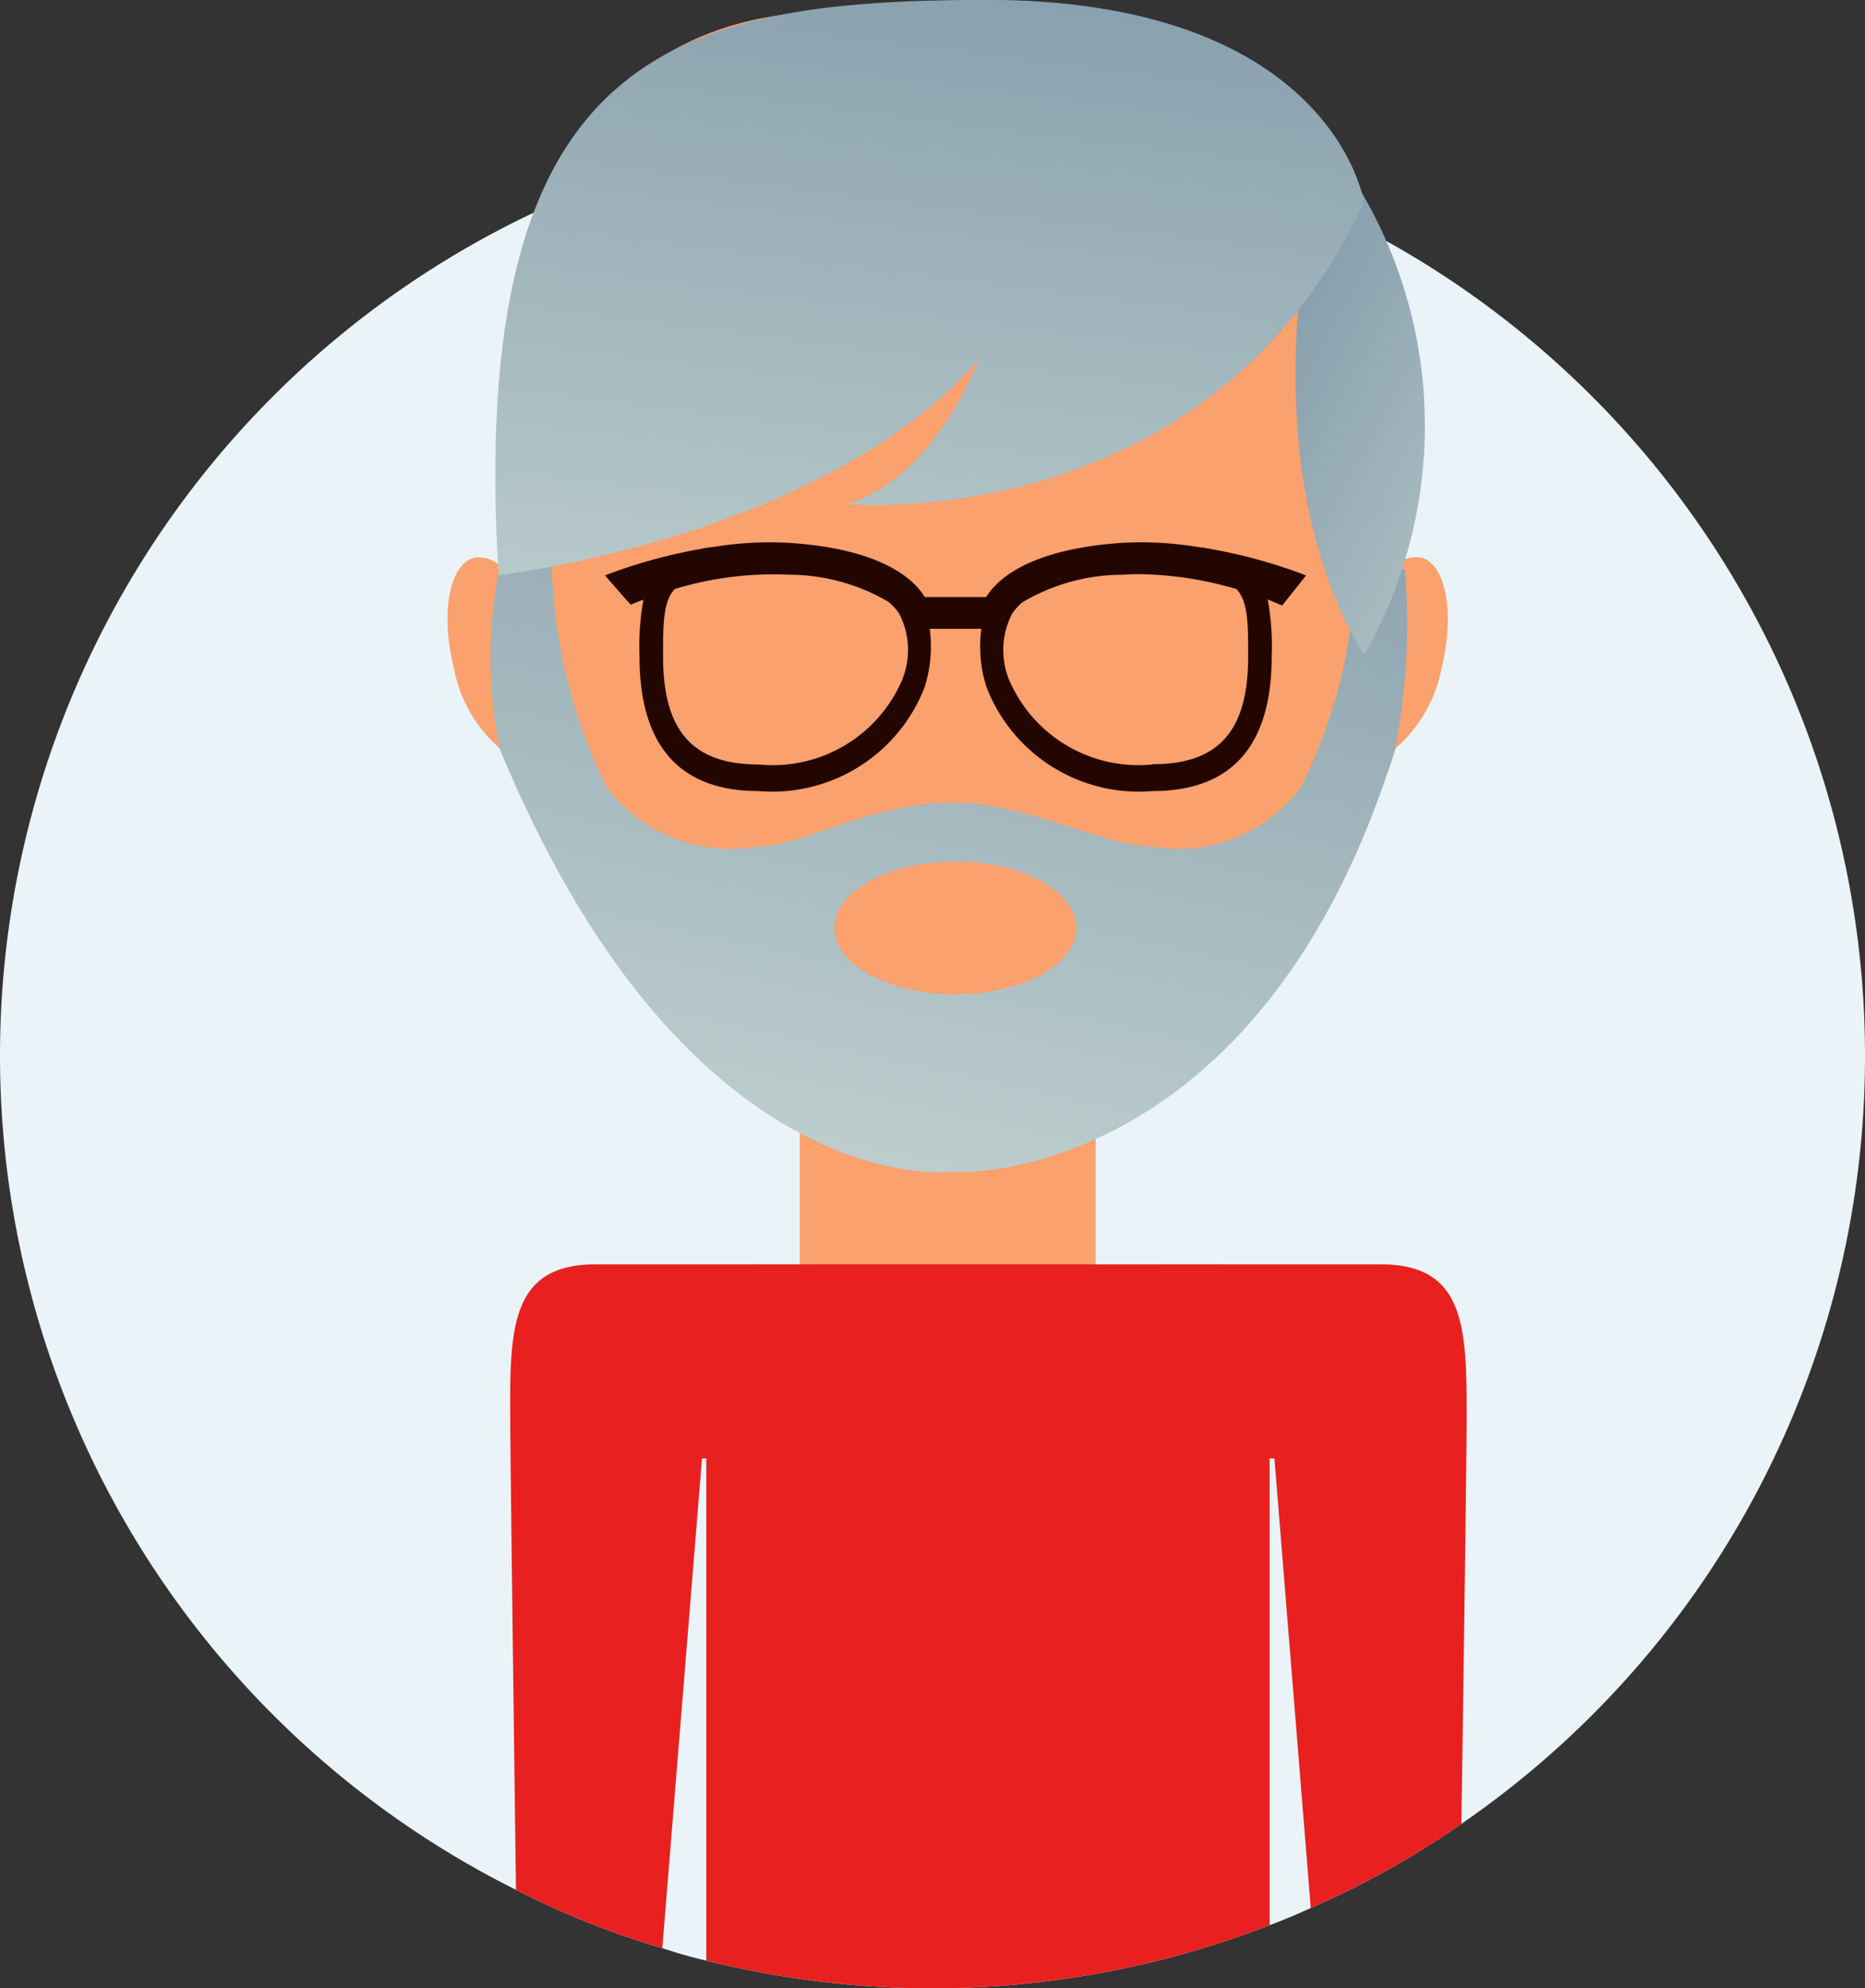 <svg xmlns="http://www.w3.org/2000/svg" xmlns:xlink="http://www.w3.org/1999/xlink" width="39" height="41.581" viewBox="0 0 39 41.581">
  <rect x="0" y="0" width="39" height="41.581" fill="#333333" stroke="none"/>
  <defs>
    <linearGradient id="linear-gradient" x1="0.868" y1="-0.972" x2="0.15" y2="1.288" gradientUnits="objectBoundingBox">
      <stop offset="0.122" stop-color="#738ea1"/>
      <stop offset="1" stop-color="#cedcd7"/>
    </linearGradient>
    <linearGradient id="linear-gradient-2" x1="-0.176" y1="-0.569" x2="1.35" y2="1.824" xlink:href="#linear-gradient"/>
    <linearGradient id="linear-gradient-3" x1="0.758" y1="-0.83" x2="0.279" y2="1.581" xlink:href="#linear-gradient"/>
  </defs>
  <g id="Father" transform="translate(-97.14 -406.529)">
    <path id="Path_11608" data-name="Path 11608" d="M136.14,428.61a19.478,19.478,0,0,1-8.44,16.06,18.278,18.278,0,0,1-3.15,1.76c-.28.13-.57.25-.86.36a19.523,19.523,0,0,1-11.78.74c-.31-.07-.62-.16-.92-.26a17.588,17.588,0,0,1-3.06-1.22,19.5,19.5,0,1,1,28.21-17.44Z" fill="#eaf3f8"/>
    <path id="Path_1471" data-name="Path 1471" d="M120.942,433.631v-.053h0v-5.164h-6.187v5.163h0v.074h0a3.1,3.1,0,0,0,6.184,0h0Z" transform="translate(-0.891 -0.531)" fill="#faa16e"/>
    <path id="Path_1473" data-name="Path 1473" d="M128.24,420.11a.627.627,0,0,0-.546.166v-2.812c0-4.94-2.216-8.777-6.974-8.772h-4.786c-4.758,0-6.967,3.837-6.958,8.777v2.816a.631.631,0,0,0-.554-.17c-.51.139-.7,1.165-.415,2.3a2.939,2.939,0,0,0,.972,1.694s3.775,8.834,9.247,8.83c6.87-.006,9.477-8.846,9.477-8.846a2.959,2.959,0,0,0,.963-1.691C128.939,421.275,128.752,420.247,128.24,420.11Z" transform="translate(-1.376 -1.919)" fill="#faa16e"/>
    <path id="Path_1474" data-name="Path 1474" d="M127.837,419.62l-1.022-.387a11.021,11.021,0,0,1-1.156,4.94,3.2,3.2,0,0,1-3.142,1.235c-.942,0-2.605-.917-4.114-.917-1.763,0-3.149.917-4.093.917a3.23,3.23,0,0,1-3.163-1.235,11.034,11.034,0,0,1-1.155-4.94l-1.1.394a9.636,9.636,0,0,0,.017,3.746c3.8,9.184,9.056,8.89,9.49,8.836.428.055,6.508-.006,9.234-8.852A13.889,13.889,0,0,0,127.837,419.62Z" transform="translate(-1.316 -1.177)" fill="url(#linear-gradient)"/>
    <path id="Path_1476" data-name="Path 1476" d="M124.64,413.533s-.934,4.867,1.236,8.383a9.664,9.664,0,0,0-.276-10.03Z" transform="translate(-0.209 -1.694)" fill="url(#linear-gradient-2)"/>
    <path id="Path_1477" data-name="Path 1477" d="M126.976,412.7s-.642-4.273-8.012-4.24c-6.366.031-10.762,1.048-10.088,12.034,0,0,6.8-.785,10.04-4.51,0,0-.909,2.477-2.751,3.02C116.165,419.009,123.7,419.713,126.976,412.7Z" transform="translate(-1.31 -1.935)" fill="url(#linear-gradient-3)"/>
    <ellipse id="Ellipse_27" data-name="Ellipse 27" cx="2.528" cy="1.388" rx="2.528" ry="1.388" transform="translate(114.592 424.547)" fill="#faa16e"/>
    <path id="Path_1493" data-name="Path 1493" d="M125.458,419.693a11.083,11.083,0,0,0-1.788-.485c-.1-.021-.214-.04-.336-.053a7.207,7.207,0,0,0-1.593-.083c-1.974.137-2.617.8-2.818,1.132h-1.285c-.2-.334-.842-1-2.818-1.132a7.194,7.194,0,0,0-1.591.083,2.721,2.721,0,0,0-.333.053,10.973,10.973,0,0,0-1.792.485l-.155.058.493.562.052.051.061-.029.2-.078a5.527,5.527,0,0,0-.082,1.189c0,1.864.836,2.815,2.488,2.815a3.415,3.415,0,0,0,3.475-2.175,2.829,2.829,0,0,0,.107-1.218h1.079a2.764,2.764,0,0,0,.107,1.218,3.414,3.414,0,0,0,3.475,2.175c1.653,0,2.489-.949,2.489-2.815a5.434,5.434,0,0,0-.083-1.192l.238.1.064.027.5-.628Zm-8.286,2.228a2.944,2.944,0,0,1-3.006,1.784c-1.381,0-2-.7-2-2.259,0-.684,0-1.142.243-1.41a7.107,7.107,0,0,1,2.38-.3,4.125,4.125,0,0,1,2.091.569,1.155,1.155,0,0,1,.223.245A1.648,1.648,0,0,1,117.171,421.92Zm5.23,1.784a2.945,2.945,0,0,1-3.006-1.784,1.652,1.652,0,0,1,.07-1.37,1.193,1.193,0,0,1,.214-.238,4.127,4.127,0,0,1,2.1-.576c.118-.009.234-.013.352-.012a7.477,7.477,0,0,1,2.027.313c.242.27.242.726.242,1.41C124.4,423.008,123.782,423.7,122.4,423.7Z" transform="translate(-1.16 -1.189)" fill="#240600"/>
    <g id="Group_845" data-name="Group 845">
      <path id="Path_11609" data-name="Path 11609" d="M123.69,434.33v12.46a19.523,19.523,0,0,1-11.78.74v-13.2a1.234,1.234,0,0,1,1.04-1.36h9.71A1.227,1.227,0,0,1,123.69,434.33Z" fill="#e82120"/>
      <g id="Group_844" data-name="Group 844">
        <path id="Path_11610" data-name="Path 11610" d="M127.81,436.23c0,.47-.05,4.38-.11,8.44a18.278,18.278,0,0,1-3.15,1.76l-.76-9.4h-2.4v-4.06h4.63C127.81,432.97,127.81,434.34,127.81,436.23Z" fill="#e82120"/>
        <path id="Path_11611" data-name="Path 11611" d="M114.21,432.97v4.06h-2.39l-.83,10.24a17.588,17.588,0,0,1-3.06-1.22c-.06-4.51-.12-9.3-.12-9.82-.01-1.89-.01-3.26,1.78-3.26Z" fill="#e82120"/>
      </g>
    </g>
  </g>
</svg>
